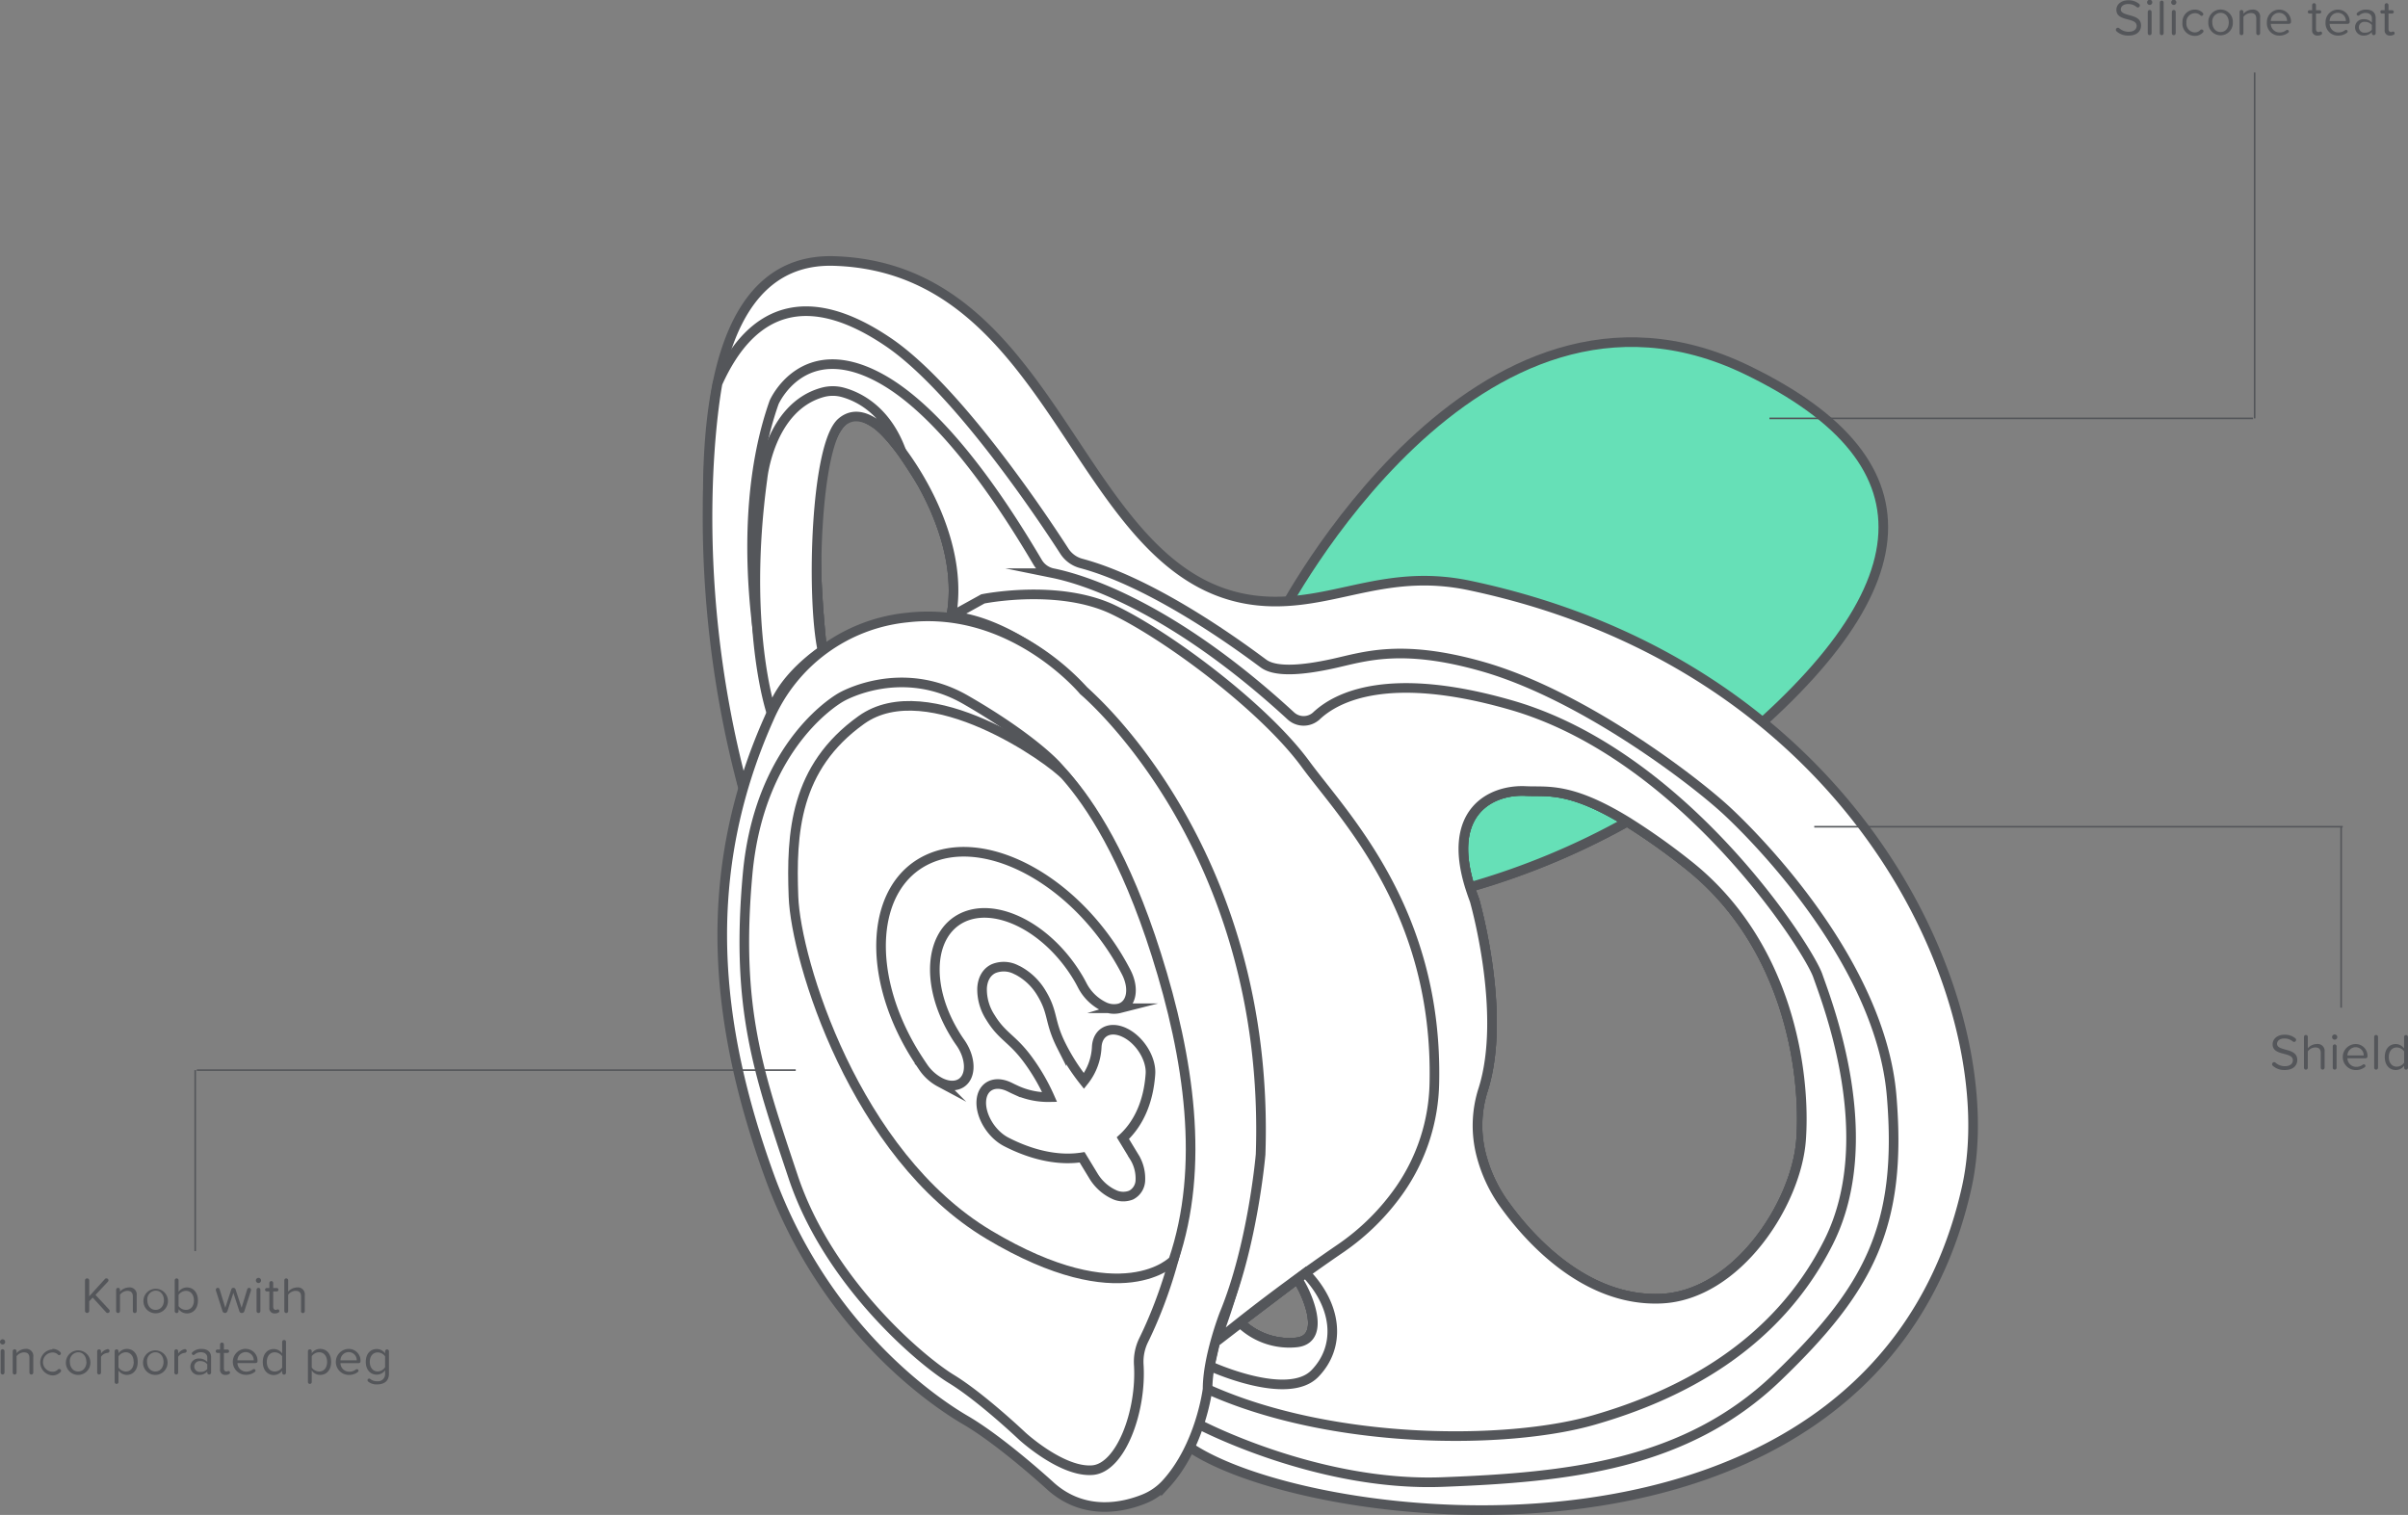<svg xmlns="http://www.w3.org/2000/svg" viewBox="0 0 751.83 473.03"><rect x="0" y="0" width="751.83" height="473.03" fill="#808080" stroke="none"/><defs><style>.cls-1{fill:#66e0b7;}.cls-1,.cls-2,.cls-3{stroke:#54565a;stroke-miterlimit:10;}.cls-1,.cls-2{stroke-width:3px;}.cls-2{fill:#fff;}.cls-3{fill:none;stroke-width:0.5px;}.cls-4{fill:#54565a;}</style></defs><g id="Layer_2" data-name="Layer 2"><g id="Layer_1-2" data-name="Layer 1"><path class="cls-1" d="M399.73,192.33S460.56,74.47,545.4,115.5c60.67,29.33,56.5,70.5-12.17,124.33-38.22,30-81.66,39-81.66,39Z"/><path class="cls-2" d="M458.9,182.83c-25-5.28-40.5,5-60.67,5-62.32,0-64.33-104-137.75-106.33-66.64-2.12-28.75,163-28.75,163L370.23,451C406,477.5,584.8,500.3,614,371,626.57,315.25,581.9,208.83,458.9,182.83ZM297,192.46l-40.27,10.7s-4.54-38.45,0-57.42,10.88-17.49,16.83-13.4S302,165.13,297,192.46ZM404.9,419.16a21.93,21.93,0,0,1-17.8-6.24l17.8-13.48C405.52,399,415.84,417.86,404.9,419.16ZM562.33,356c-1.5,20-20.09,48.37-43.53,49.49s-41.3-18.24-49.86-30.52a46.27,46.27,0,0,1-6.41-14.12,36.65,36.65,0,0,1,.58-20.75c7.46-23.73-2.73-59-2.73-59-.55-1.43-1-2.79-1.43-4.11-7.39-23.59,6.66-30.54,17.43-30,6.68.33,13.75-1.41,31.68,9.58a204.43,204.43,0,0,1,18.55,13.11C559,295,563.82,336.08,562.33,356Z"/><path class="cls-1" d="M476.38,247c-10.77-.54-24.82,6.41-17.43,30a231.18,231.18,0,0,0,49.11-20.42C490.13,245.54,483.06,247.28,476.38,247Z"/><path class="cls-2" d="M590.61,342.2c-3.35-40.56-40.67-79-51.35-88.93S493.87,217,463,208.17c-25.54-7.3-37.06-3.09-46.81-.95s-17.94,2.7-21.66,0c-3.56-2.57-32.6-24.78-56.93-31.29a9,9,0,0,1-5.25-3.78c-7.23-11.2-33.71-50.87-55-65.32-24.93-16.91-42.6-11-53.3,12.84,0,0-10.94,56,8,126.51L374.37,444.76s36.89,19.49,76,18,75.91-5.21,104.56-32.75S594,382.76,590.61,342.2ZM297,192.46l-40.27,10.7s-4.54-38.45,0-57.42,10.88-17.49,16.83-13.4S302,165.13,297,192.46ZM404.9,419.16a21.93,21.93,0,0,1-17.8-6.24l17.8-13.48C405.52,399,415.84,417.86,404.9,419.16ZM562.33,356c-1.5,20-20.09,48.37-43.53,49.49s-41.3-18.24-49.86-30.52a46.27,46.27,0,0,1-6.41-14.12,36.65,36.65,0,0,1,.58-20.75c7.46-23.73-2.73-59-2.73-59-.55-1.43-1-2.79-1.43-4.11-7.39-23.59,6.66-30.54,17.43-30,6.68.33,13.75-1.41,31.68,9.58a204.43,204.43,0,0,1,18.55,13.11C559,295,563.82,336.08,562.33,356Z"/><path class="cls-2" d="M567.54,304.62c-3-8.56-41.67-68.84-95.62-84.43-38.22-11.05-54.56-2.6-60.84,3.28a5.9,5.9,0,0,1-8,.11c-37.69-34.69-65.4-42.8-74.31-44.61a7.18,7.18,0,0,1-4.76-3.35c-7.5-12.63-27.79-46.18-49.65-57.79-23.81-12.65-32.67,7.81-32.67,7.81-14.06,39.82-2.17,88.54-2.17,88.54L377,433.74c38.7,17.48,93.4,17.48,120.56,9.67s56.93-23.07,73.3-55.44S570.52,313.18,567.54,304.62ZM297,192.46l-40.27,10.7s-4.54-38.45,0-57.42,10.88-17.49,16.83-13.4S302,165.13,297,192.46ZM404.9,419.16a21.93,21.93,0,0,1-17.8-6.24l17.8-13.48C405.52,399,415.84,417.86,404.9,419.16ZM562.33,356c-1.5,20-20.09,48.37-43.53,49.49s-41.3-18.24-49.86-30.52a46.27,46.27,0,0,1-6.41-14.12,36.65,36.65,0,0,1,.58-20.75c7.46-23.73-2.73-59-2.73-59-.55-1.43-1-2.79-1.43-4.11-7.39-23.59,6.66-30.54,17.43-30,6.68.33,13.75-1.41,31.68,9.58a204.43,204.43,0,0,1,18.55,13.11C559,295,563.82,336.08,562.33,356Z"/><path class="cls-2" d="M379.39,419.16s16.25-13.7,39.13-29.33a72.59,72.59,0,0,0,18.57-18.41,60.36,60.36,0,0,0,10.75-33.33c1.15-53.76-28.21-83.12-40.23-99.5-12.95-17.66-42.86-40-60-48.2S306.88,187,306.88,187L297,192.46s37.68,0,74.19,69.84C399.81,317,397.54,372.21,379.39,419.16Z"/><path class="cls-2" d="M240.86,222.56s-9.11-26.59-2.8-73.1c0,0,2.12-22.27,18.7-26.92a12,12,0,0,1,6.49,0c4.79,1.33,13.44,5.48,18.13,18.26,0,0-10.39-15.91-18.58-9s-9.59,54.54-6,71.37C256.76,203.16,244,211.44,240.86,222.56Z"/><path class="cls-2" d="M407.61,397.47l-2.6,2c1.25.91,10.43,18.44-.11,19.69a21.91,21.91,0,0,1-17.63-6.06l-7.88,6.06-1.66,7.37s24.21,11.16,32.79,2.37C418.52,420.71,417.85,408.09,407.61,397.47Z"/><path class="cls-2" d="M240.1,224.33a52.68,52.68,0,0,1,43.16-31.5c33-3.81,55.07,22.86,55.07,22.86s58.52,48.74,55.26,144.74c0,0-2.42,28.31-11.35,49.88,0,0-5.21,13.38-5.21,23.43,0,0-2.19,17.79-13,29.59a18.8,18.8,0,0,1-6.92,4.75c-6.19,2.48-18.32,5.39-28.86-3.83,0,0-15.35-14.14-26.84-20.84s-44.6-30.14-61.35-76.65S218.15,273.53,240.1,224.33Z"/><path class="cls-2" d="M329.45,238.59s-7.77-8.48-28-20.11-38.74-.84-38.74-.84-25.57,13.72-29.31,55.49,3.35,61.72,14.25,94.37,39.47,57,49.38,63.07c9.35,5.7,22.14,17.85,22.14,17.85s12.47,11.46,22,10.62c8.69-.77,15.27-18.17,14.38-32.88a15.36,15.36,0,0,1,1.53-7.72c5-10.14,17.44-39.57,13.39-73.54,0,0-8-71.13-41-106.31"/><path class="cls-2" d="M366.35,393.53s-15.77,17-57.61-8-60.27-85.7-61-105.55.37-40.31,21.21-55.19,59.27,12.34,63.85,17.56c7.59,8.67,18.46,24.84,28.24,55.74C371.26,330.39,376.29,364.34,366.35,393.53Z"/><path class="cls-2" d="M317.37,269.77c11.71,5.2,23.35,15.45,31.61,29.05.91,1.52,1.79,3.07,2.59,4.62,2.69,5.14,1.79,10.24-2,11.39a7.06,7.06,0,0,1-4.88-.52,15,15,0,0,1-6.83-6.72c-.48-.94-1-1.87-1.57-2.79-5-8.17-11.95-14.33-19-17.46-5.93-2.63-11.89-3.11-16.7-.85-10.54,5-11.68,21.26-2.53,36.32.55.93,1.15,1.84,1.77,2.72,3.37,4.81,3.53,10.46.34,12.6-1.66,1.11-3.9,1.06-6.15.06-.19-.08-.37-.17-.56-.27a14.59,14.59,0,0,1-5.17-4.64c-1-1.46-2-3-2.92-4.49-15.22-25.05-13.33-52.16,4.21-60.42C297.59,264.59,307.51,265.39,317.37,269.77Z"/><path class="cls-2" d="M317.24,302.77l.69.33a18.93,18.93,0,0,1,7.25,7c3.79,6.26,2.34,8.78,6.25,16.52a63.61,63.61,0,0,0,7,10.92,18.34,18.34,0,0,0,4-10.75c.31-4.52,4-6.45,8.41-4.5l.56.27c4.63,2.37,8.12,8.11,7.79,12.82-.59,8.52-3.6,15.4-8.61,20l3.47,5.72a12.72,12.72,0,0,1,2,7.28,5.36,5.36,0,0,1-2.87,4.77,6.66,6.66,0,0,1-5.53-.27l-.57-.28a14.84,14.84,0,0,1-5.75-5.53l-3.47-5.71c-6.34,1-13.49-.19-20.87-3.46-.93-.42-1.87-.86-2.81-1.35-4.63-2.37-8.11-8.11-7.79-12.82.32-4.52,4-6.44,8.42-4.49l.56.26q.84.43,1.68.81a24.08,24.08,0,0,0,10.68,2.27,62.19,62.19,0,0,0-6.43-11.21c-5.12-7.16-8.31-7.5-12.11-13.75a16,16,0,0,1-2.56-9.17c.2-3,1.57-5.05,3.61-6A8.4,8.4,0,0,1,317.24,302.77Z"/><line class="cls-3" x1="552.45" y1="130.64" x2="703.45" y2="130.64"/><line class="cls-3" x1="703.95" y1="22.64" x2="703.95" y2="130.64"/><line class="cls-3" x1="566.45" y1="258.14" x2="731.45" y2="258.14"/><line class="cls-3" x1="730.95" y1="314.64" x2="730.95" y2="258.14"/><path class="cls-4" d="M660.62,9.32a.65.65,0,0,1,.64-.66.59.59,0,0,1,.4.14,4.39,4.39,0,0,0,2.93,1.12c1.91,0,2.52-1,2.52-1.84,0-1.28-1.3-1.63-2.71-2-1.71-.45-3.62-.93-3.62-3,0-1.76,1.57-3,3.77-3a5.08,5.08,0,0,1,3.29,1.1.61.61,0,0,1,.27.52.65.65,0,0,1-.62.64.57.57,0,0,1-.38-.15,4.13,4.13,0,0,0-2.66-.93c-1.38,0-2.29.69-2.29,1.7s1.23,1.39,2.59,1.76c1.75.47,3.73,1,3.73,3.25,0,1.55-1.05,3.14-3.93,3.14a5.39,5.39,0,0,1-3.69-1.3A.68.68,0,0,1,660.62,9.32Z"/><path class="cls-4" d="M670.37.82a.81.81,0,1,1,1.61,0,.81.81,0,0,1-1.61,0Zm.21,9.57V3.71a.6.6,0,0,1,.6-.59.61.61,0,0,1,.6.59v6.68a.61.61,0,0,1-.61.59A.6.6,0,0,1,670.58,10.39Z"/><path class="cls-4" d="M674.34,10.39V.77a.6.6,0,0,1,.6-.59.61.61,0,0,1,.6.59v9.62a.61.61,0,0,1-.6.59A.6.6,0,0,1,674.34,10.39Z"/><path class="cls-4" d="M677.89.82a.81.81,0,1,1,1.61,0,.81.81,0,0,1-1.61,0Zm.21,9.57V3.71a.6.6,0,0,1,.6-.59.61.61,0,0,1,.6.59v6.68a.61.61,0,0,1-.61.59A.6.6,0,0,1,678.1,10.39Z"/><path class="cls-4" d="M685.26,3a3.32,3.32,0,0,1,2.48,1,.58.58,0,0,1,.18.4.54.54,0,0,1-.54.55.52.52,0,0,1-.36-.15,2.25,2.25,0,0,0-1.69-.68,2.69,2.69,0,0,0-2.68,3,2.72,2.72,0,0,0,2.68,3A2.22,2.22,0,0,0,687,9.35a.48.48,0,0,1,.37-.15.55.55,0,0,1,.36,1,3.32,3.32,0,0,1-2.48,1A3.82,3.82,0,0,1,681.41,7,3.82,3.82,0,0,1,685.26,3Z"/><path class="cls-4" d="M689.49,7a3.83,3.83,0,1,1,7.65,0,3.83,3.83,0,1,1-7.65,0Zm6.38,0c0-1.57-.91-3-2.56-3a2.69,2.69,0,0,0-2.58,3c0,1.59.93,3,2.58,3S695.87,8.63,695.87,7Z"/><path class="cls-4" d="M705.66,5.49v4.9a.6.6,0,0,1-.6.59.61.61,0,0,1-.6-.59V5.86c0-1.36-.68-1.79-1.72-1.79a3,3,0,0,0-2.29,1.2v5.12a.61.61,0,0,1-.6.59.6.6,0,0,1-.6-.59V3.71a.6.6,0,0,1,.59-.59.61.61,0,0,1,.61.59v.61A3.76,3.76,0,0,1,703.2,3,2.19,2.19,0,0,1,705.66,5.49Z"/><path class="cls-4" d="M711.58,3a3.67,3.67,0,0,1,3.72,3.84c0,.39-.26.61-.71.61H709a2.72,2.72,0,0,0,2.78,2.68,3.31,3.31,0,0,0,2.08-.74.52.52,0,0,1,.28-.06.48.48,0,0,1,.49.48.5.5,0,0,1-.21.4,4.37,4.37,0,0,1-2.75.91A3.84,3.84,0,0,1,707.77,7,3.87,3.87,0,0,1,711.58,3ZM709,6.56h5.07A2.49,2.49,0,0,0,711.57,4,2.57,2.57,0,0,0,709,6.56Z"/><path class="cls-4" d="M725,10.4a.45.45,0,0,1-.3.45,2.06,2.06,0,0,1-1.09.26,1.58,1.58,0,0,1-1.71-1.81V4.24h-.82a.53.53,0,1,1,0-1.06h.82V1.6a.6.6,0,0,1,1.2,0V3.18h1.1a.55.55,0,0,1,.55.53.55.55,0,0,1-.55.53h-1.1V9c0,.58.25,1,.78,1,.34,0,.45-.15.61-.15A.49.49,0,0,1,725,10.4Z"/><path class="cls-4" d="M729.9,3a3.67,3.67,0,0,1,3.72,3.84c0,.39-.26.61-.71.61h-5.55a2.72,2.72,0,0,0,2.78,2.68,3.31,3.31,0,0,0,2.08-.74.52.52,0,0,1,.28-.06.48.48,0,0,1,.49.48.5.5,0,0,1-.21.4,4.37,4.37,0,0,1-2.75.91A3.84,3.84,0,0,1,726.09,7,3.87,3.87,0,0,1,729.9,3Zm-2.54,3.57h5.07A2.49,2.49,0,0,0,729.89,4,2.57,2.57,0,0,0,727.36,6.56Z"/><path class="cls-4" d="M741.74,5.6v4.79a.6.6,0,0,1-.6.59.61.61,0,0,1-.6-.59V10A3.27,3.27,0,0,1,738,11.11a2.57,2.57,0,0,1-2.7-2.56A2.53,2.53,0,0,1,738,6a3.22,3.22,0,0,1,2.56,1.06V5.67c0-1-.83-1.64-1.95-1.64a2.88,2.88,0,0,0-2,.77.61.61,0,0,1-.32.1A.5.5,0,0,1,736,4a4,4,0,0,1,2.78-1C740.38,3,741.74,3.73,741.74,5.6Zm-1.2,3.68V7.83a2.58,2.58,0,0,0-2.13-1,1.7,1.7,0,1,0,0,3.37A2.58,2.58,0,0,0,740.54,9.28Z"/><path class="cls-4" d="M747.65,10.4a.46.46,0,0,1-.31.45,2.06,2.06,0,0,1-1.09.26,1.58,1.58,0,0,1-1.71-1.81V4.24h-.81a.53.53,0,1,1,0-1.06h.81V1.6a.6.6,0,0,1,1.2,0V3.18h1.11a.55.55,0,0,1,.54.53.55.55,0,0,1-.54.53h-1.11V9c0,.58.26,1,.79,1,.33,0,.44-.15.6-.15A.49.49,0,0,1,747.65,10.4Z"/><path class="cls-4" d="M709.4,332.31a.65.65,0,0,1,.64-.65.63.63,0,0,1,.4.14,4.39,4.39,0,0,0,2.93,1.12c1.9,0,2.51-1,2.51-1.84,0-1.28-1.29-1.63-2.7-2-1.72-.45-3.62-.93-3.62-3,0-1.76,1.57-3,3.76-3a5.09,5.09,0,0,1,3.3,1.1.63.63,0,0,1,.27.52.65.65,0,0,1-.62.64.62.62,0,0,1-.39-.15,4.11,4.11,0,0,0-2.65-.93c-1.38,0-2.29.69-2.29,1.7s1.23,1.39,2.59,1.76c1.74.47,3.73,1,3.73,3.25,0,1.55-1.06,3.14-3.94,3.14a5.37,5.37,0,0,1-3.68-1.3A.68.68,0,0,1,709.4,332.31Z"/><path class="cls-4" d="M724.59,333.39v-4.56c0-1.36-.71-1.77-1.75-1.77a3,3,0,0,0-2.29,1.21v5.12a.6.6,0,0,1-1.2,0v-9.62a.6.6,0,0,1,1.2,0v3.54a3.82,3.82,0,0,1,2.77-1.32,2.18,2.18,0,0,1,2.47,2.47v4.93a.61.61,0,0,1-.61.59A.6.6,0,0,1,724.59,333.39Z"/><path class="cls-4" d="M728.13,323.82a.81.81,0,1,1,1.62,0,.81.81,0,0,1-1.62,0Zm.21,9.57v-6.68a.6.6,0,0,1,1.2,0v6.68a.6.6,0,0,1-1.2,0Z"/><path class="cls-4" d="M735.46,326a3.67,3.67,0,0,1,3.72,3.84c0,.39-.26.61-.71.61h-5.55a2.72,2.72,0,0,0,2.78,2.67,3.3,3.3,0,0,0,2.08-.73.53.53,0,0,1,.28-.07.49.49,0,0,1,.29.88,4.37,4.37,0,0,1-2.76.92,4.06,4.06,0,0,1-.13-8.12Zm-2.54,3.57H738a2.5,2.5,0,0,0-2.54-2.58A2.58,2.58,0,0,0,732.92,329.56Z"/><path class="cls-4" d="M741.27,333.39v-9.62a.6.6,0,0,1,1.2,0v9.62a.6.6,0,0,1-1.2,0Z"/><path class="cls-4" d="M751.83,323.77v9.62a.6.6,0,0,1-1.2,0v-.63a3.23,3.23,0,0,1-2.61,1.35c-2,0-3.44-1.54-3.44-4.05S746,326,748,326a3.22,3.22,0,0,1,2.61,1.38v-3.6a.6.6,0,0,1,1.2,0Zm-1.2,8.05v-3.51a2.91,2.91,0,0,0-2.32-1.25c-1.55,0-2.48,1.29-2.48,3s.93,3,2.48,3A2.88,2.88,0,0,0,750.63,331.82Z"/><line class="cls-3" x1="248.45" y1="334.14" x2="61.45" y2="334.14"/><line class="cls-3" x1="60.95" y1="390.64" x2="60.95" y2="334.14"/><path class="cls-4" d="M34.25,409.34a.63.63,0,0,1-.61.64.67.67,0,0,1-.48-.19l-4.22-4.63-1.08,1.14v3a.67.67,0,0,1-.67.66.65.65,0,0,1-.65-.66v-9.49a.65.65,0,0,1,.65-.65.67.67,0,0,1,.67.65v4.95l4.9-5.4a.55.55,0,0,1,.47-.2.64.64,0,0,1,.64.6.69.69,0,0,1-.18.44l-3.87,4.13,4.25,4.57A.59.59,0,0,1,34.25,409.34Z"/><path class="cls-4" d="M42.68,404.49v4.9a.6.6,0,0,1-1.2,0v-4.53c0-1.36-.69-1.8-1.73-1.8a3,3,0,0,0-2.29,1.21v5.12a.6.6,0,0,1-.59.59.61.61,0,0,1-.61-.59v-6.68a.61.61,0,0,1,.6-.59.6.6,0,0,1,.6.59v.61A3.77,3.77,0,0,1,40.22,402,2.2,2.2,0,0,1,42.68,404.49Z"/><path class="cls-4" d="M44.79,406a3.83,3.83,0,1,1,3.83,4.07A3.79,3.79,0,0,1,44.79,406Zm6.39,0c0-1.57-.91-3-2.56-3A2.7,2.7,0,0,0,46,406c0,1.59.93,3,2.58,3S51.18,407.63,51.18,406Z"/><path class="cls-4" d="M61.8,406.06c0,2.51-1.42,4.05-3.44,4.05a3.26,3.26,0,0,1-2.61-1.35v.63a.6.6,0,0,1-1.2,0v-9.62a.6.6,0,0,1,1.2,0v3.6A3.18,3.18,0,0,1,58.36,402C60.38,402,61.8,403.59,61.8,406.06Zm-1.25,0c0-1.71-.93-3-2.49-3a2.89,2.89,0,0,0-2.31,1.25v3.51A2.86,2.86,0,0,0,58.06,409C59.62,409,60.55,407.77,60.55,406.06Z"/><path class="cls-4" d="M74.73,409.42l-1.86-5.72L71,409.42a.8.8,0,0,1-1.52,0l-2.09-6.52a1.08,1.08,0,0,1,0-.19.59.59,0,0,1,.6-.59.59.59,0,0,1,.57.42l1.78,5.81,1.89-5.77a.67.67,0,0,1,.65-.46.68.68,0,0,1,.66.46l1.89,5.77,1.77-5.81a.61.61,0,0,1,.58-.42.6.6,0,0,1,.59.59.66.66,0,0,1,0,.21l-2.08,6.5a.8.8,0,0,1-.77.56A.77.77,0,0,1,74.73,409.42Z"/><path class="cls-4" d="M79.9,399.82a.81.81,0,0,1,.8-.82.82.82,0,0,1,.81.82.81.81,0,0,1-.81.8A.8.8,0,0,1,79.9,399.82Zm.2,9.57v-6.68a.61.61,0,0,1,.61-.59.6.6,0,0,1,.59.59v6.68a.6.6,0,0,1-.6.59A.61.61,0,0,1,80.1,409.39Z"/><path class="cls-4" d="M87.21,409.4a.45.45,0,0,1-.31.45,2,2,0,0,1-1.08.26,1.59,1.59,0,0,1-1.72-1.81v-5.06h-.81a.53.53,0,0,1,0-1.06h.81V400.6a.61.61,0,0,1,.61-.59.6.6,0,0,1,.59.59v1.58h1.11a.53.53,0,1,1,0,1.06H85.3V408c0,.58.26,1,.79,1,.33,0,.45-.15.61-.15A.49.49,0,0,1,87.21,409.4Z"/><path class="cls-4" d="M94,409.39v-4.56c0-1.36-.7-1.77-1.74-1.77a3,3,0,0,0-2.29,1.21v5.12a.6.6,0,0,1-1.2,0v-9.62a.6.6,0,0,1,1.2,0v3.54A3.8,3.8,0,0,1,92.7,402a2.18,2.18,0,0,1,2.46,2.47v4.93a.6.6,0,0,1-1.2,0Z"/><path class="cls-4" d="M0,419a.82.82,0,0,1,.8-.82.82.82,0,0,1,.82.82A.81.81,0,0,1,0,419Zm.21,9.57v-6.68a.6.6,0,0,1,1.2,0v6.68a.6.6,0,0,1-1.2,0Z"/><path class="cls-4" d="M10.39,423.69v4.9a.6.6,0,0,1-1.2,0v-4.53c0-1.36-.69-1.79-1.73-1.79a3,3,0,0,0-2.29,1.2v5.12a.6.6,0,0,1-1.2,0v-6.68a.6.6,0,0,1,1.2,0v.61a3.76,3.76,0,0,1,2.75-1.33A2.2,2.2,0,0,1,10.39,423.69Z"/><path class="cls-4" d="M16.35,421.19a3.32,3.32,0,0,1,2.48,1,.58.58,0,0,1,.18.4.54.54,0,0,1-.54.55.52.52,0,0,1-.36-.15,2.25,2.25,0,0,0-1.69-.68,3,3,0,0,0,0,6,2.22,2.22,0,0,0,1.68-.69.48.48,0,0,1,.37-.15.55.55,0,0,1,.36,1,3.32,3.32,0,0,1-2.48,1,4.07,4.07,0,0,1,0-8.12Z"/><path class="cls-4" d="M20.58,425.24a3.83,3.83,0,1,1,3.82,4.07A3.79,3.79,0,0,1,20.58,425.24Zm6.38,0c0-1.57-.91-3-2.56-3a2.69,2.69,0,0,0-2.58,3c0,1.59.93,3,2.58,3S27,426.83,27,425.24Z"/><path class="cls-4" d="M34.19,421.83a.65.65,0,0,1-.65.6,2.8,2.8,0,0,0-2,1.21v4.95a.61.61,0,0,1-.6.59.6.6,0,0,1-.6-.59v-6.68a.6.6,0,0,1,.59-.59.61.61,0,0,1,.61.59v.72a3.38,3.38,0,0,1,1.73-1.29,1.18,1.18,0,0,1,.38-.08A.53.53,0,0,1,34.19,421.83Z"/><path class="cls-4" d="M43,425.24c0,2.5-1.41,4.07-3.44,4.07A3.18,3.18,0,0,1,37,427.93v3.6a.61.61,0,0,1-.6.59.6.6,0,0,1-.6-.59v-9.62a.6.6,0,0,1,.6-.59.61.61,0,0,1,.6.59v.63a3.22,3.22,0,0,1,2.61-1.35C41.62,421.19,43,422.73,43,425.24Zm-1.27,0c0-1.71-.93-3-2.48-3A2.82,2.82,0,0,0,37,423.5V427a2.87,2.87,0,0,0,2.3,1.25C40.83,428.24,41.76,427,41.76,425.24Z"/><path class="cls-4" d="M44.67,425.24a3.83,3.83,0,1,1,3.83,4.07A3.79,3.79,0,0,1,44.67,425.24Zm6.39,0c0-1.57-.91-3-2.56-3a2.69,2.69,0,0,0-2.58,3c0,1.59.93,3,2.58,3S51.06,426.83,51.06,425.24Z"/><path class="cls-4" d="M58.29,421.83c0,.29-.24.55-.66.6a2.82,2.82,0,0,0-2,1.21v4.95a.6.6,0,0,1-1.2,0v-6.68a.6.6,0,0,1,1.2,0v.72a3.46,3.46,0,0,1,1.73-1.29,1.23,1.23,0,0,1,.39-.08A.53.53,0,0,1,58.29,421.83Z"/><path class="cls-4" d="M65.91,423.8v4.79a.61.61,0,0,1-.61.59.6.6,0,0,1-.59-.59v-.35a3.3,3.3,0,0,1-2.57,1.07,2.57,2.57,0,0,1-2.7-2.56,2.53,2.53,0,0,1,2.7-2.55,3.26,3.26,0,0,1,2.57,1.06v-1.39c0-1.05-.84-1.64-2-1.64a2.84,2.84,0,0,0-2,.77.64.64,0,0,1-.32.1.5.5,0,0,1-.5-.5.53.53,0,0,1,.21-.4,4,4,0,0,1,2.78-1C64.55,421.19,65.91,421.93,65.91,423.8Zm-1.2,3.68V426a2.61,2.61,0,0,0-2.13-1,1.7,1.7,0,1,0,0,3.37A2.61,2.61,0,0,0,64.71,427.48Z"/><path class="cls-4" d="M71.81,428.6a.45.45,0,0,1-.31.45,2,2,0,0,1-1.08.26,1.59,1.59,0,0,1-1.72-1.81v-5.06h-.81a.53.53,0,0,1,0-1.06h.81V419.8a.61.61,0,0,1,.61-.59.6.6,0,0,1,.59.59v1.58H71a.53.53,0,1,1,0,1.06H69.9v4.8c0,.58.26,1,.79,1,.33,0,.45-.15.61-.15A.49.49,0,0,1,71.81,428.6Z"/><path class="cls-4" d="M76.69,421.19A3.66,3.66,0,0,1,80.4,425c0,.39-.25.61-.7.61H74.14a2.72,2.72,0,0,0,2.79,2.67,3.34,3.34,0,0,0,2.08-.73.51.51,0,0,1,.27-.06.48.48,0,0,1,.5.48.5.5,0,0,1-.21.4,4.39,4.39,0,0,1-2.75.91,4.06,4.06,0,0,1-.13-8.12Zm-2.55,3.57h5.08a2.51,2.51,0,0,0-2.55-2.57A2.58,2.58,0,0,0,74.14,424.76Z"/><path class="cls-4" d="M89.3,419v9.62a.6.6,0,0,1-1.2,0V428a3.25,3.25,0,0,1-2.61,1.35c-2,0-3.44-1.54-3.44-4.05s1.41-4.07,3.44-4.07a3.22,3.22,0,0,1,2.61,1.38V419a.6.6,0,0,1,1.2,0Zm-1.2,8v-3.51a2.9,2.9,0,0,0-2.32-1.24c-1.56,0-2.48,1.28-2.48,3s.92,3,2.48,3A2.88,2.88,0,0,0,88.1,427Z"/><path class="cls-4" d="M103.39,425.24c0,2.5-1.4,4.07-3.44,4.07a3.19,3.19,0,0,1-2.61-1.38v3.6a.6.6,0,0,1-.59.59.61.61,0,0,1-.61-.59v-9.62a.61.61,0,0,1,.61-.59.6.6,0,0,1,.59.59v.63a3.22,3.22,0,0,1,2.61-1.35C102,421.19,103.39,422.73,103.39,425.24Zm-1.26,0c0-1.71-.93-3-2.48-3a2.84,2.84,0,0,0-2.31,1.23V427a2.89,2.89,0,0,0,2.31,1.25C101.2,428.24,102.13,427,102.13,425.24Z"/><path class="cls-4" d="M108.85,421.19a3.66,3.66,0,0,1,3.71,3.84c0,.39-.25.61-.7.61H106.3a2.72,2.72,0,0,0,2.79,2.67,3.34,3.34,0,0,0,2.08-.73.51.51,0,0,1,.27-.06.48.48,0,0,1,.5.48.5.5,0,0,1-.21.4,4.39,4.39,0,0,1-2.75.91,4.06,4.06,0,0,1-.13-8.12Zm-2.55,3.57h5.08a2.51,2.51,0,0,0-2.55-2.57A2.58,2.58,0,0,0,106.3,424.76Z"/><path class="cls-4" d="M121.44,421.91v7c0,2.56-1.79,3.36-3.68,3.36a4,4,0,0,1-2.8-.88.55.55,0,0,1-.21-.41.53.53,0,0,1,.53-.53.52.52,0,0,1,.3.11,3.14,3.14,0,0,0,2.18.72,2.21,2.21,0,0,0,2.48-2.32v-1.09a3.25,3.25,0,0,1-2.59,1.36c-2,0-3.44-1.5-3.44-4s1.4-4,3.44-4a3.15,3.15,0,0,1,2.59,1.38v-.66a.6.6,0,0,1,1.2,0Zm-1.2,5v-3.38a2.84,2.84,0,0,0-2.3-1.24c-1.56,0-2.48,1.23-2.48,2.94s.92,3,2.48,3A2.87,2.87,0,0,0,120.24,426.89Z"/></g></g></svg>